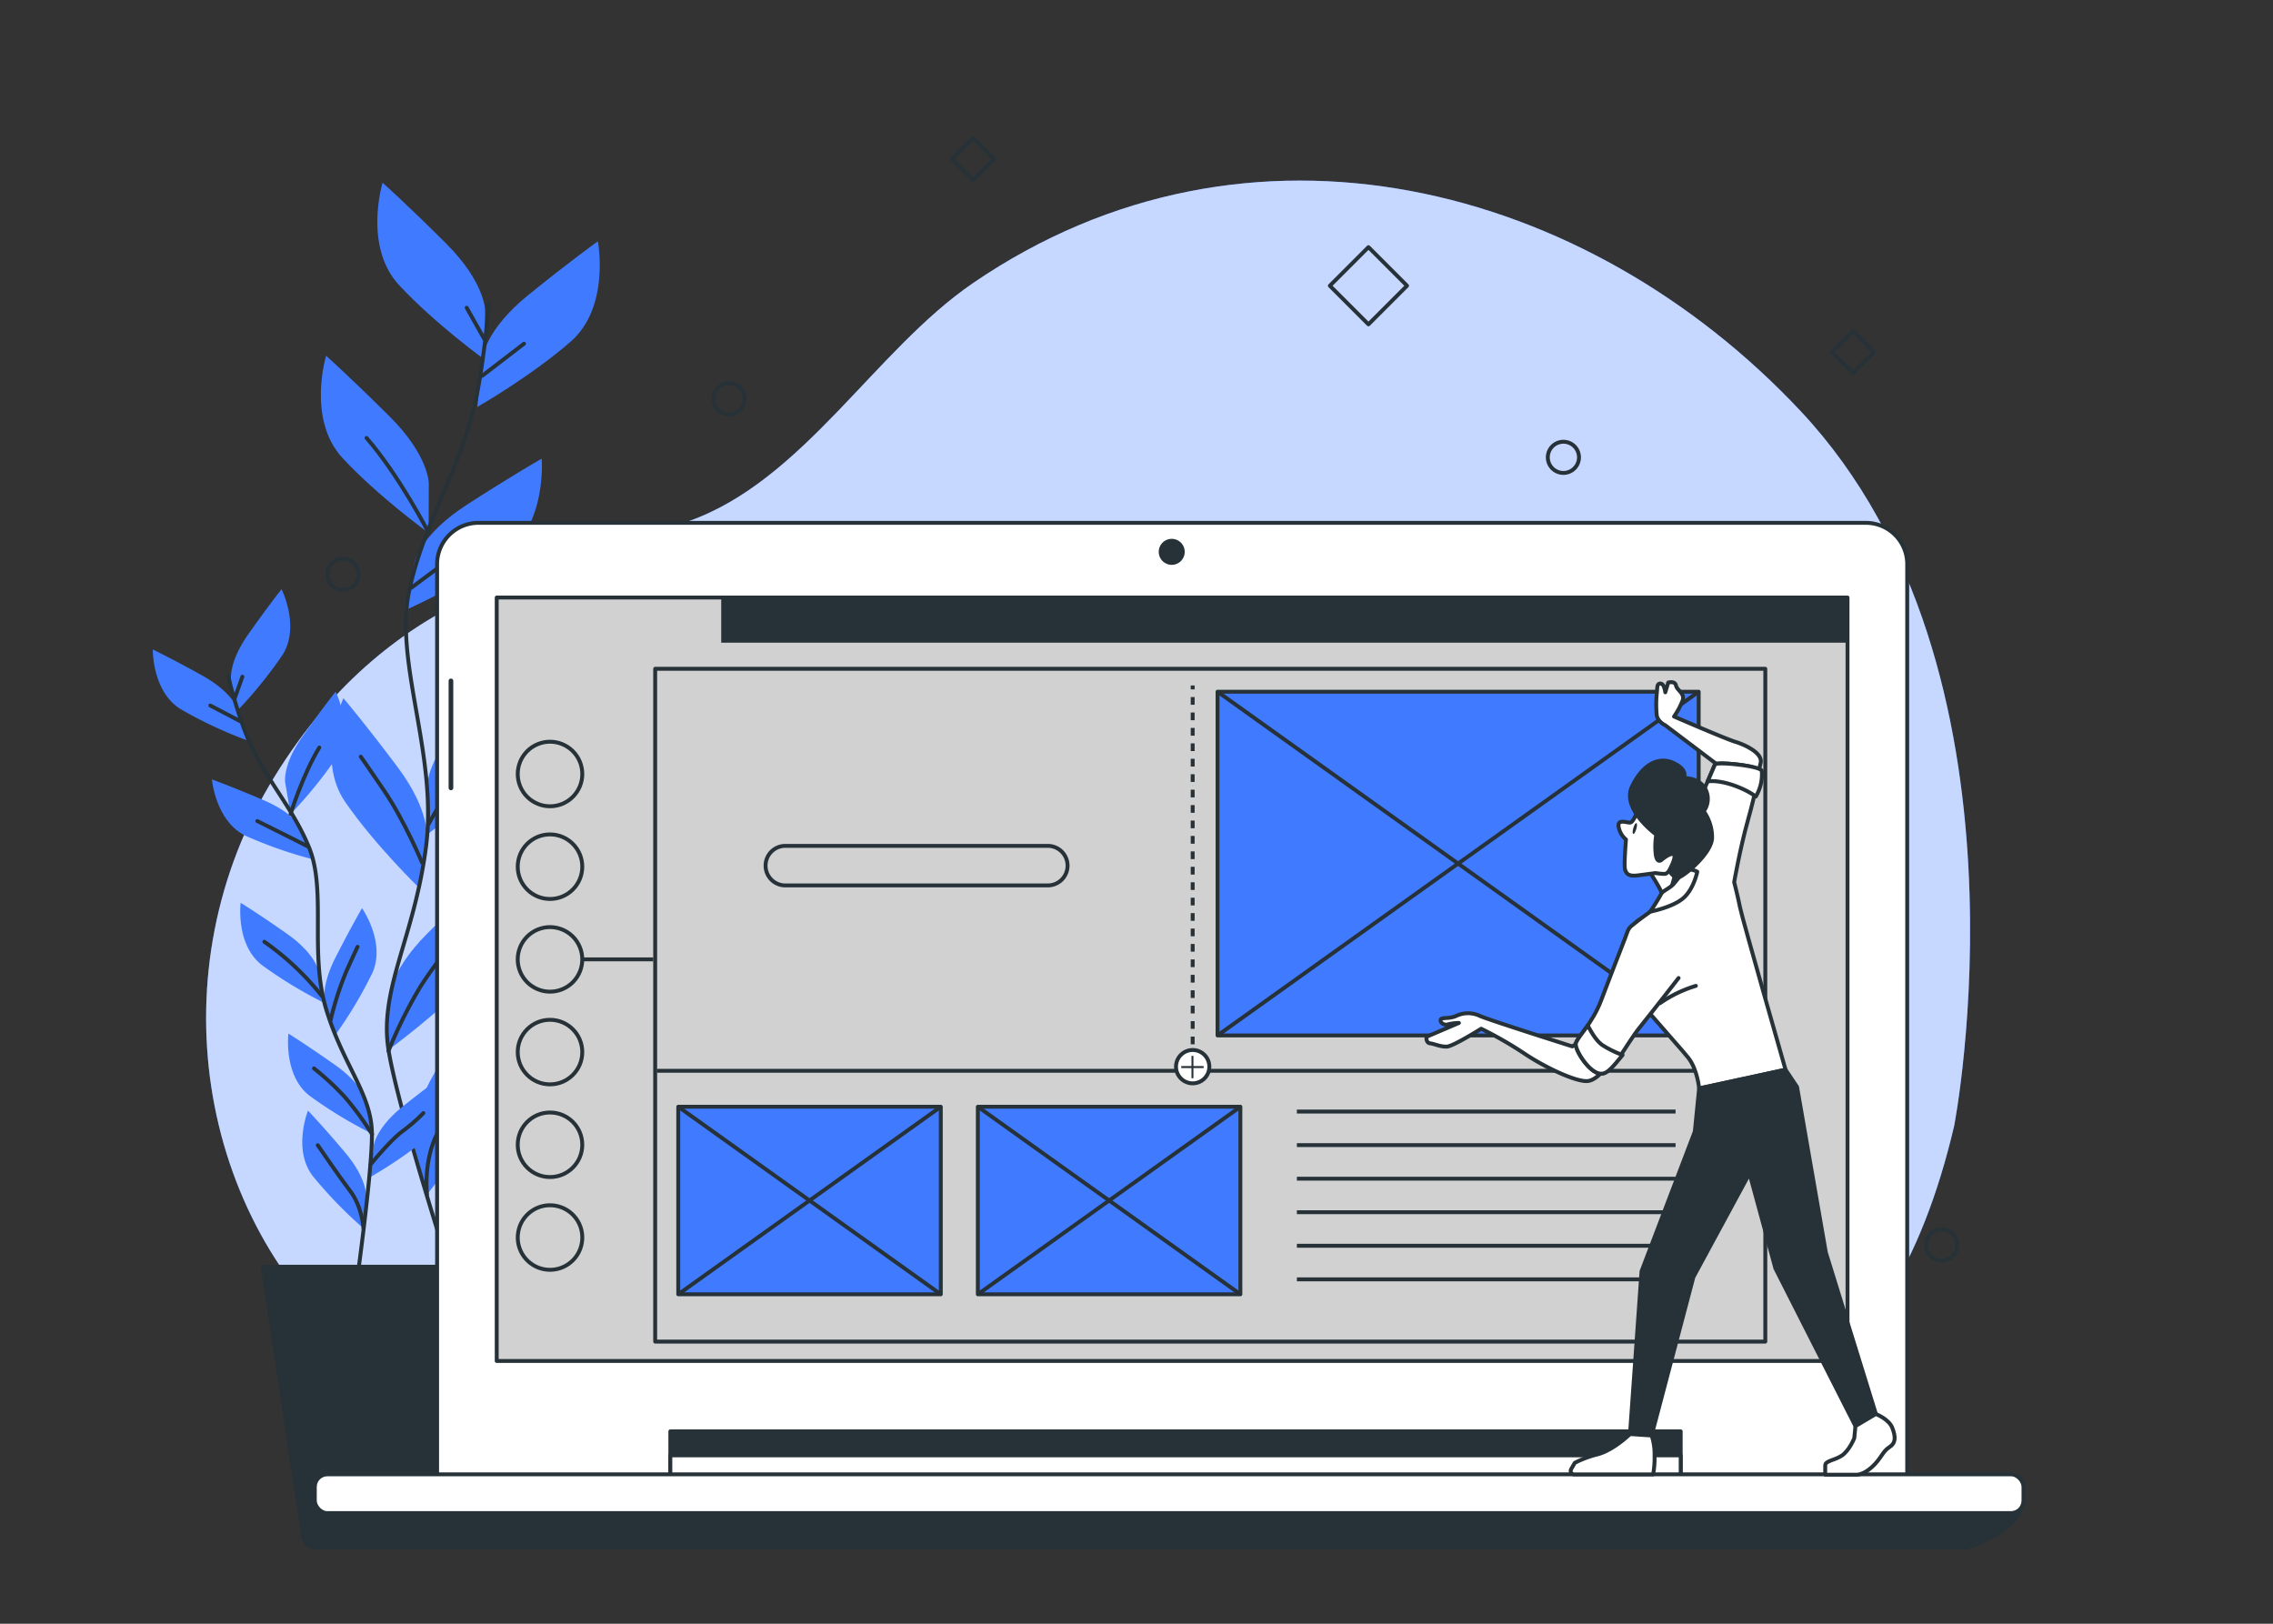 <svg xmlns="http://www.w3.org/2000/svg" viewBox="0 0 700 500"><rect x="0" y="0" width="700" height="500" fill="#333333" stroke="none"/><g id="freepik--background-simple--inject-37"><path d="M601.81,346.69s27.37-140.34-47.19-220c-65.82-70.29-170-97.63-255-39.5-30.27,20.71-52.3,60.91-87.66,73.34-39.64,13.93-90.61,18.91-127.42,78.63S61,375.55,110,416.36s135,1,212.38-2S561.22,519.87,601.81,346.69Z" style="fill:#407BFF"></path><path d="M601.81,346.69s27.37-140.34-47.19-220c-65.82-70.29-170-97.63-255-39.5-30.27,20.71-52.3,60.91-87.66,73.34-39.64,13.93-90.61,18.91-127.42,78.63S61,375.55,110,416.36s135,1,212.38-2S561.22,519.87,601.81,346.69Z" style="fill:#fff;opacity:0.7"></path></g><g id="freepik--Plants--inject-37"><path d="M149.38,95.51s0-8.53-11.94-20.47-19.62-18.77-19.62-18.77-6,19.62,5.11,31.56,26.45,23,26.45,23Z" style="fill:#407BFF"></path><path d="M132.05,148.79s0-8.53-12-20.48-19.62-18.76-19.62-18.76-6,19.62,5.12,31.56,26.45,23,26.45,23Z" style="fill:#407BFF"></path><path d="M148.63,110s.9-8.48,14-19.1,21.49-16.59,21.49-16.59S188,94.5,175.74,105.2,147,125.31,147,125.31Z" style="fill:#407BFF"></path><path d="M127.69,173s1.79-8.34,16-17.52,23.12-14.24,23.12-14.24,1.72,20.44-11.62,29.79-30.69,17-30.69,17Z" style="fill:#407BFF"></path><path d="M131.63,241.56s0-8.53,11.94-20.48,19.62-18.76,19.62-18.76,6,19.62-5.12,31.56-26.44,23-26.44,23Z" style="fill:#407BFF"></path><path d="M131.43,258.3s1.21-8.44-8.92-22S105.76,215,105.76,215s-8.7,18.58.58,32,22.9,26.56,22.9,26.56Z" style="fill:#407BFF"></path><path d="M119.65,307.92s0-8.53,11.94-20.47,19.62-18.77,19.62-18.77,6,19.62-5.11,31.57-26.45,23-26.45,23Z" style="fill:#407BFF"></path><path d="M127.63,352.92s-2.17-8.26,6.36-22.84S148.22,307,148.22,307s10.75,17.47,3,31.83-19.75,29-19.75,29Z" style="fill:#407BFF"></path><path d="M150.46,93.32a242.41,242.41,0,0,1-3.27,26.49C142.47,144.2,130.67,159.94,126,182s8.83,50.42,5.2,78.71-14.65,44-11.5,62.92,19.67,70,19.67,70" style="fill:none;stroke:#263238;stroke-linecap:round;stroke-linejoin:round;stroke-width:1.201px"></path><line x1="148.51" y1="115.71" x2="161.38" y2="105.83" style="fill:none;stroke:#263238;stroke-linecap:round;stroke-linejoin:round;stroke-width:1.201px"></line><line x1="149.11" y1="104.34" x2="143.72" y2="94.76" style="fill:none;stroke:#263238;stroke-linecap:round;stroke-linejoin:round;stroke-width:1.201px"></line><path d="M126.66,181s10.78-8.08,21.85-16.16" style="fill:none;stroke:#263238;stroke-linecap:round;stroke-linejoin:round;stroke-width:1.201px"></path><path d="M132.05,164.14s-9-17.6-19.16-29.27" style="fill:none;stroke:#263238;stroke-linecap:round;stroke-linejoin:round;stroke-width:1.201px"></path><path d="M132.05,253.69a133.33,133.33,0,0,1,23-30.83" style="fill:none;stroke:#263238;stroke-linecap:round;stroke-linejoin:round;stroke-width:1.201px"></path><path d="M130,265.67s-5.38-12.87-11.67-22.15S111.1,233,111.1,233" style="fill:none;stroke:#263238;stroke-linecap:round;stroke-linejoin:round;stroke-width:1.201px"></path><path d="M119.65,323.6A143.34,143.34,0,0,1,129.36,304a124.8,124.8,0,0,1,12.57-16.46" style="fill:none;stroke:#263238;stroke-linecap:round;stroke-linejoin:round;stroke-width:1.201px"></path><path d="M131.51,367.77s-1.26-10.22,3.23-18.9,9.58-20.05,11.68-24.54" style="fill:none;stroke:#263238;stroke-linecap:round;stroke-linejoin:round;stroke-width:1.201px"></path><path d="M71.17,209.48s-.92-5.35,5.27-14.14,10.27-13.9,10.27-13.9,5.87,11.66.21,20.35A133.9,133.9,0,0,1,72.84,219.1Z" style="fill:#407BFF"></path><path d="M87.83,241s-.93-5.35,5.26-14.13S103.36,213,103.36,213s5.87,11.65.22,20.35a133.55,133.55,0,0,1-14.09,17.31Z" style="fill:#407BFF"></path><path d="M73.22,218.5s-1.49-5.22-10.88-10.45S47.06,200,47.06,200,46.83,213,55.7,218.41a133.33,133.33,0,0,0,20.2,9.49Z" style="fill:#407BFF"></path><path d="M93.18,255.69s-2-5-11.91-9.25-16-6.42-16-6.42,1.14,13,10.52,17.42a134.12,134.12,0,0,0,21.09,7.31Z" style="fill:#407BFF"></path><path d="M98.16,299.13s-.93-5.35-9.71-11.54S74.11,278,74.11,278s-1.62,12.95,6.63,19.24a133.8,133.8,0,0,0,19.09,11.57Z" style="fill:#407BFF"></path><path d="M100.1,309.61s-1.67-5.16,3.21-14.74,8.18-15.22,8.18-15.22,7.48,10.7,3.11,20.11a133,133,0,0,1-11.48,19.14Z" style="fill:#407BFF"></path><path d="M115.09,352.76s.62-5.39,9-12.08,13.77-10.44,13.77-10.44,2.35,12.84-5.53,19.59A134.13,134.13,0,0,1,114,362.47Z" style="fill:#407BFF"></path><path d="M112.88,339.45s-.93-5.35-9.72-11.54-14.34-9.64-14.34-9.64-1.61,13,6.64,19.24a134,134,0,0,0,19.08,11.57Z" style="fill:#407BFF"></path><path d="M112.76,368.53s.46-5.41-6.47-13.63S94.85,342,94.85,342,90,354.07,96.4,362.24a133.15,133.15,0,0,0,15.53,16Z" style="fill:#407BFF"></path><path d="M70.26,208.22a156.73,156.73,0,0,0,4.92,16.26c5.61,14.78,14.72,23.37,20.07,36.67s-.06,32.57,5.29,49.92,14,26,14,38.21-4.74,46.05-4.74,46.05" style="fill:none;stroke:#263238;stroke-linecap:round;stroke-linejoin:round;stroke-width:1.201px"></path><line x1="73.91" y1="222.05" x2="64.77" y2="217.25" style="fill:none;stroke:#263238;stroke-linecap:round;stroke-linejoin:round;stroke-width:1.201px"></line><line x1="72.3" y1="214.98" x2="74.64" y2="208.39" style="fill:none;stroke:#263238;stroke-linecap:round;stroke-linejoin:round;stroke-width:1.201px"></line><path d="M94.7,260.59s-7.64-3.9-15.46-7.76" style="fill:none;stroke:#263238;stroke-linecap:round;stroke-linejoin:round;stroke-width:1.201px"></path><path d="M89.49,250.63s3.72-12,8.84-20.44" style="fill:none;stroke:#263238;stroke-linecap:round;stroke-linejoin:round;stroke-width:1.201px"></path><path d="M99.21,306.79A84.56,84.56,0,0,0,81.41,290" style="fill:none;stroke:#263238;stroke-linecap:round;stroke-linejoin:round;stroke-width:1.201px"></path><path d="M101.83,314.07a96.06,96.06,0,0,1,4.91-15.16c2.94-6.5,3.37-7.35,3.37-7.35" style="fill:none;stroke:#263238;stroke-linecap:round;stroke-linejoin:round;stroke-width:1.201px"></path><path d="M114.16,358.52s6.06-7.43,9.83-10.21a52.17,52.17,0,0,0,6.39-5.55" style="fill:none;stroke:#263238;stroke-linecap:round;stroke-linejoin:round;stroke-width:1.201px"></path><path d="M114.58,349.28A91.72,91.72,0,0,0,106.36,338a79.8,79.8,0,0,0-9.67-9" style="fill:none;stroke:#263238;stroke-linecap:round;stroke-linejoin:round;stroke-width:1.201px"></path><path d="M111.93,378.26s-.32-6.54-4.07-11.49-8.19-11.54-10-14.13" style="fill:none;stroke:#263238;stroke-linecap:round;stroke-linejoin:round;stroke-width:1.201px"></path><path d="M147.06,476.54H97.22a3.93,3.93,0,0,1-3.93-3.93L80.93,390.06h82.42L151,472.61A3.93,3.93,0,0,1,147.06,476.54Z" style="fill:#263238;stroke:#263238;stroke-linecap:round;stroke-linejoin:round;stroke-width:1.201px"></path></g><g id="freepik--Graphics--inject-37"><rect x="413.03" y="79.59" width="16.81" height="16.81" transform="translate(61.21 323.77) rotate(-45)" style="fill:none;stroke:#263238;stroke-linecap:round;stroke-linejoin:round;stroke-width:1.201px"></rect><rect x="295.09" y="44.38" width="9.17" height="9.17" transform="translate(53.15 226.24) rotate(-45)" style="fill:none;stroke:#263238;stroke-linecap:round;stroke-linejoin:round;stroke-width:1.201px"></rect><rect x="566.07" y="103.84" width="9.17" height="9.17" transform="translate(90.47 435.27) rotate(-45)" style="fill:none;stroke:#263238;stroke-linecap:round;stroke-linejoin:round;stroke-width:1.201px"></rect><path d="M229.31,122.82a4.81,4.81,0,1,0-4.8,4.8A4.8,4.8,0,0,0,229.31,122.82Z" style="fill:none;stroke:#263238;stroke-linecap:round;stroke-linejoin:round;stroke-width:1.201px"></path><path d="M602.75,383.38a4.81,4.81,0,1,0-4.81,4.8A4.8,4.8,0,0,0,602.75,383.38Z" style="fill:none;stroke:#263238;stroke-linecap:round;stroke-linejoin:round;stroke-width:1.201px"></path><path d="M486.27,140.83a4.8,4.8,0,1,0-4.8,4.8A4.8,4.8,0,0,0,486.27,140.83Z" style="fill:none;stroke:#263238;stroke-linecap:round;stroke-linejoin:round;stroke-width:1.201px"></path><path d="M110.44,176.85a4.81,4.81,0,1,0-4.81,4.8A4.81,4.81,0,0,0,110.44,176.85Z" style="fill:none;stroke:#263238;stroke-linecap:round;stroke-linejoin:round;stroke-width:1.201px"></path></g><g id="freepik--Device--inject-37"><path d="M147.34,161H574.61a12.74,12.74,0,0,1,12.74,12.74V454.91a0,0,0,0,1,0,0H134.61a0,0,0,0,1,0,0V173.78A12.74,12.74,0,0,1,147.34,161Z" style="fill:#fff;stroke:#263238;stroke-linecap:round;stroke-linejoin:round;stroke-width:1.201px"></path><rect x="206.44" y="440.76" width="311.15" height="15.33" style="fill:#263238;stroke:#263238;stroke-linecap:round;stroke-linejoin:round;stroke-width:1.201px"></rect><rect x="206.44" y="448.15" width="311.15" height="7.95" style="fill:#fff;stroke:#263238;stroke-linecap:round;stroke-linejoin:round;stroke-width:1.201px"></rect><path d="M98,465.18s5.11,6.25,20.44,11.36H605.59s11.36-2.84,16.47-10.79Z" style="fill:#263238;stroke:#263238;stroke-linecap:round;stroke-linejoin:round;stroke-width:1.201px"></path><rect x="96.95" y="453.99" width="526.21" height="11.94" rx="3.86" style="fill:#fff;stroke:#263238;stroke-linecap:round;stroke-linejoin:round;stroke-width:1.201px"></rect><path d="M364.85,169.93a4,4,0,1,0-4,4A4,4,0,0,0,364.85,169.93Z" style="fill:#263238"></path><path d="M138.87,243.74h0a1.13,1.13,0,0,1-1.13-1.13V209.68a1.14,1.14,0,0,1,1.13-1.14h0a1.14,1.14,0,0,1,1.14,1.14v32.93A1.13,1.13,0,0,1,138.87,243.74Z" style="fill:#263238;stroke:#fff;stroke-linejoin:round;stroke-width:0.831px"></path><rect x="152.97" y="184" width="416" height="235.09" style="fill:#d1d1d1;stroke:#263238;stroke-linejoin:round;stroke-width:1.201px"></rect><rect x="222.11" y="184" width="346.87" height="13.9" style="fill:#263238"></rect><circle cx="169.38" cy="238.34" r="9.94" transform="translate(-78.31 82.96) rotate(-22.5)" style="fill:none;stroke:#263238;stroke-linejoin:round;stroke-width:1.201px"></circle><circle cx="169.38" cy="266.88" r="9.94" style="fill:none;stroke:#263238;stroke-linejoin:round;stroke-width:1.201px"></circle><circle cx="169.38" cy="295.42" r="9.94" transform="translate(-100.16 87.31) rotate(-22.5)" style="fill:none;stroke:#263238;stroke-linejoin:round;stroke-width:1.201px"></circle><circle cx="169.38" cy="323.97" r="9.94" style="fill:none;stroke:#263238;stroke-linejoin:round;stroke-width:1.201px"></circle><circle cx="169.38" cy="352.51" r="9.94" style="fill:none;stroke:#263238;stroke-linejoin:round;stroke-width:1.201px"></circle><circle cx="169.38" cy="381.06" r="9.94" transform="translate(-233.89 487.21) rotate(-80.78)" style="fill:none;stroke:#263238;stroke-linejoin:round;stroke-width:1.201px"></circle><rect x="201.77" y="205.94" width="341.88" height="207.18" style="fill:none;stroke:#263238;stroke-linejoin:round;stroke-width:1.201px"></rect><line x1="202.31" y1="329.73" x2="544.06" y2="329.73" style="fill:none;stroke:#263238;stroke-linejoin:round;stroke-width:1.201px"></line><line x1="399.39" y1="342.28" x2="516.01" y2="342.28" style="fill:none;stroke:#263238;stroke-linejoin:round;stroke-width:1.201px"></line><line x1="399.39" y1="352.61" x2="516.01" y2="352.61" style="fill:none;stroke:#263238;stroke-linejoin:round;stroke-width:1.201px"></line><line x1="399.39" y1="362.95" x2="516.01" y2="362.95" style="fill:none;stroke:#263238;stroke-linejoin:round;stroke-width:1.201px"></line><line x1="399.39" y1="373.28" x2="516.01" y2="373.28" style="fill:none;stroke:#263238;stroke-linejoin:round;stroke-width:1.201px"></line><line x1="399.39" y1="383.61" x2="516.01" y2="383.61" style="fill:none;stroke:#263238;stroke-linejoin:round;stroke-width:1.201px"></line><line x1="399.39" y1="393.95" x2="516.01" y2="393.95" style="fill:none;stroke:#263238;stroke-linejoin:round;stroke-width:1.201px"></line><line x1="367.3" y1="211.08" x2="367.3" y2="212.28" style="fill:none;stroke:#263238;stroke-linejoin:round;stroke-width:1.201px"></line><line x1="367.3" y1="214.65" x2="367.3" y2="322.75" style="fill:none;stroke:#263238;stroke-linejoin:round;stroke-width:1.201px;stroke-dasharray:2.376,2.376"></line><line x1="367.3" y1="323.94" x2="367.3" y2="325.14" style="fill:none;stroke:#263238;stroke-linejoin:round;stroke-width:1.201px"></line><path d="M372.43,328.46a5.13,5.13,0,1,0-5.13,5.13A5.12,5.12,0,0,0,372.43,328.46Z" style="fill:#fff;stroke:#263238;stroke-linejoin:round;stroke-width:1.201px"></path><line x1="367.23" y1="325.14" x2="367.23" y2="332.02" style="fill:none;stroke:#263238;stroke-linejoin:round;stroke-width:0.6px"></line><line x1="370.67" y1="328.58" x2="363.79" y2="328.58" style="fill:none;stroke:#263238;stroke-linejoin:round;stroke-width:0.6px"></line><path d="M322.68,272.65H241.86a6.08,6.08,0,0,1-6.09-6.09h0a6.08,6.08,0,0,1,6.09-6.09h80.82a6.09,6.09,0,0,1,6.09,6.09h0A6.09,6.09,0,0,1,322.68,272.65Z" style="fill:none;stroke:#263238;stroke-linejoin:round;stroke-width:1.201px"></path><rect x="208.88" y="340.8" width="80.85" height="57.75" style="fill:#407BFF;stroke:#263238;stroke-linejoin:round;stroke-width:1.201px"></rect><line x1="208.88" y1="398.55" x2="289.73" y2="340.8" style="fill:none;stroke:#263238;stroke-linejoin:round;stroke-width:1.201px"></line><line x1="208.88" y1="340.8" x2="289.73" y2="398.55" style="fill:none;stroke:#263238;stroke-linejoin:round;stroke-width:1.201px"></line><rect x="301.14" y="340.8" width="80.85" height="57.75" style="fill:#407BFF;stroke:#263238;stroke-linejoin:round;stroke-width:1.201px"></rect><line x1="301.14" y1="398.55" x2="382" y2="340.8" style="fill:none;stroke:#263238;stroke-linejoin:round;stroke-width:1.201px"></line><line x1="301.14" y1="340.8" x2="382" y2="398.55" style="fill:none;stroke:#263238;stroke-linejoin:round;stroke-width:1.201px"></line><line x1="179.32" y1="295.42" x2="201.18" y2="295.42" style="fill:none;stroke:#263238;stroke-linejoin:round;stroke-width:1.201px"></line></g><g id="freepik--Character--inject-37"><rect x="374.96" y="213" width="148.17" height="105.84" style="fill:#407BFF;stroke:#263238;stroke-linejoin:round;stroke-width:1.201px"></rect><line x1="374.96" y1="318.84" x2="523.13" y2="213" style="fill:none;stroke:#263238;stroke-linejoin:round;stroke-width:1.201px"></line><line x1="374.96" y1="213" x2="523.13" y2="318.84" style="fill:none;stroke:#263238;stroke-linejoin:round;stroke-width:1.201px"></line><path d="M507.38,267.62a59.71,59.71,0,0,1,3.54,5.61,22.68,22.68,0,0,1,2,4.86s.63-.55,4-3.56,3.67-5.85,3.67-5.85L517.4,264S509.39,263.39,507.38,267.62Z" style="fill:#fff;stroke:#263238;stroke-linecap:round;stroke-linejoin:round;stroke-width:1.201px"></path><path d="M504.14,250s-1.09,3.16-2.08,3.29-3.92-1.24-3.6,1.22a6.58,6.58,0,0,0,2.28,4s-.68,8.11-.27,9.31,1,2.12,4,1.73l5.42-.71a17.57,17.57,0,0,0,2,.23c1.26.08,1.24.22,3.41-2.32s3.51-.35,2.95-4.54-1.15-6.87-3.48-9.32S504.14,250,504.14,250Z" style="fill:#fff;stroke:#263238;stroke-linecap:round;stroke-linejoin:round;stroke-width:1.201px"></path><path d="M503,255c-.27.92-.29,1.72,0,1.79s.66-.61.93-1.53.29-1.73,0-1.8S503.26,254.09,503,255Z" style="fill:#263238"></path><path d="M529.85,236.19l-17-12.85s-2.68-1.2-2.68-3.59a35.78,35.78,0,0,1,0-5.67c.29-2.39,0-3.59,1.19-3.59s1.49,2.69,1.49,2.69l.9-3s2.09-.59,2.39.9,2.69,2.39,2.09,4.48a22.8,22.8,0,0,1-2.69,5.08s15.84,6.87,18.82,7.77,8.47,3.43,7.87,6.42-3.54,11.94-3.54,11.94Z" style="fill:#fff;stroke:#263238;stroke-linecap:round;stroke-linejoin:round;stroke-width:1.201px"></path><path d="M513.73,276.83s-4.16,2.86-9,6.44c-6,4.44-6.1,14.74-6.53,15.78-.7,1.73,18.94,23.1,21.75,26.7s3.32,9.4,3.32,9.4l26.61-5.76s-13.32-46.5-14-49.91-1.82-7.85-1.82-7.85,1.84-10.51,4.22-19,3.35-13.92,3.17-15.3-7.53-2.17-10.57-2.23-2.76.36-2.76.36-6.61,15.35-7,16.1S513.73,276.83,513.73,276.83Z" style="fill:#fff;stroke:#263238;stroke-linecap:round;stroke-linejoin:round;stroke-width:1.201px"></path><polygon points="523.27 335.15 521.94 348.46 505.53 391.48 501.98 441.59 508.63 442.04 521.5 393.25 538.79 361.32 546.77 390.59 571.41 439.14 577.71 435.42 562.3 385.71 553.43 334.71 549.88 329.39 523.27 335.15" style="fill:#263238;stroke:#263238;stroke-linecap:round;stroke-linejoin:round;stroke-width:1.201px"></polygon><path d="M518.64,268a49.72,49.72,0,0,1-3.19,4.16c-1.43,1.59-3.46,2.09-4,3.33a60.34,60.34,0,0,1-3.26,5.24s6.59-1.24,10-4,4.51-8.3,4.51-8.3S520.15,267.1,518.64,268Z" style="fill:#fff;stroke:#263238;stroke-linecap:round;stroke-linejoin:round;stroke-width:1.201px"></path><path d="M484.22,322.22s-26.05-8.24-28.57-9.43a8.45,8.45,0,0,0-7.27.08c-2.34,1-4.68.23-4.74,1.27s1.45,1.64,2.31,1.28a14,14,0,0,1,3.34-.42l-10,4.27s-.21,1.85,1.12,2,3.26,1.13,5.23,1,10.5-5.49,10.5-5.49a116.38,116.38,0,0,1,13.24,7.59c6.45,4.36,16.46,9.05,19.78,8.49s7.23-5.95,6.74-8.21C493.78,315.05,484.22,322.22,484.22,322.22Z" style="fill:#fff;stroke:#263238;stroke-linecap:round;stroke-linejoin:round;stroke-width:1.201px"></path><path d="M516.94,301.16s-7.77,10-12,15.26-8.48,14.44-12,14.2-7.87-7.28-7.65-9.18,5-6,7.8-13.4c2.06-5.49,5.68-14.8,7.4-19.2.63-1.61.76-2.85,2.13-3.89l2.11-1.68" style="fill:#fff;stroke:#263238;stroke-linecap:round;stroke-linejoin:round;stroke-width:1.201px"></path><path d="M485.29,321.44c.12-1.08,1.77-2.92,3.67-5.67.73,1.29,2.32,4.47,4.45,6a30.48,30.48,0,0,0,6.29,3.1c-3.34,4.09-4.83,5.88-6.76,5.75C489.41,330.39,485.07,323.34,485.29,321.44Z" style="fill:#fff;stroke:#263238;stroke-linecap:round;stroke-linejoin:round;stroke-width:1.201px"></path><path d="M525.91,240.6c1.23-2.85,2.21-5.14,2.21-5.14s-.29-.43,2.76-.36,11.52,1,11.7,2.35a13.3,13.3,0,0,1-1.87,7.84C538.35,243.36,531.11,240,525.91,240.6Z" style="fill:#fff;stroke:#263238;stroke-linecap:round;stroke-linejoin:round;stroke-width:1.201px"></path><path d="M511.26,308.89a38.9,38.9,0,0,1,11-5.31" style="fill:none;stroke:#263238;stroke-linecap:round;stroke-linejoin:round;stroke-width:1.201px"></path><path d="M510.08,257s-10.82-7.85-7.48-14.81,8.3-9.37,12.85-7.21,3.11,4.6,3.11,4.6,5-.15,6.75,3.63a6.36,6.36,0,0,1-.63,6.6,13.77,13.77,0,0,1,2.58,8.19c-.12,4.78-8.49,11.65-10.19,12.13s-3-2.11-3-2.11,2.43-4.34,1.35-4.95-3.78,1.76-3.78,1.76-1.35,1.18-1.74-1.78A21.62,21.62,0,0,1,510.08,257Z" style="fill:#263238;stroke:#263238;stroke-linecap:round;stroke-linejoin:round;stroke-width:1.201px"></path><path d="M502,441.59s-5,4.88-9.87,6.21a32.58,32.58,0,0,0-7.16,2.66l-1.11,1.93a1.08,1.08,0,0,0,.94,1.62h24.3a26.94,26.94,0,0,0,.44-5.76,18.18,18.18,0,0,0-.89-6.21Z" style="fill:#fff;stroke:#263238;stroke-linecap:round;stroke-linejoin:round;stroke-width:1.201px"></path><path d="M571.41,439.14l-.36,3.71s-1.53,3.83-3.84,5.37-5.11,1.54-5.11,3.07v2.82h9.47s2,.25,4.86-2.31,3.33-4.86,5.37-6.14,2.05-3.07,1-5.89-5.12-4.35-5.12-4.35Z" style="fill:#fff;stroke:#263238;stroke-linecap:round;stroke-linejoin:round;stroke-width:1.201px"></path></g></svg>